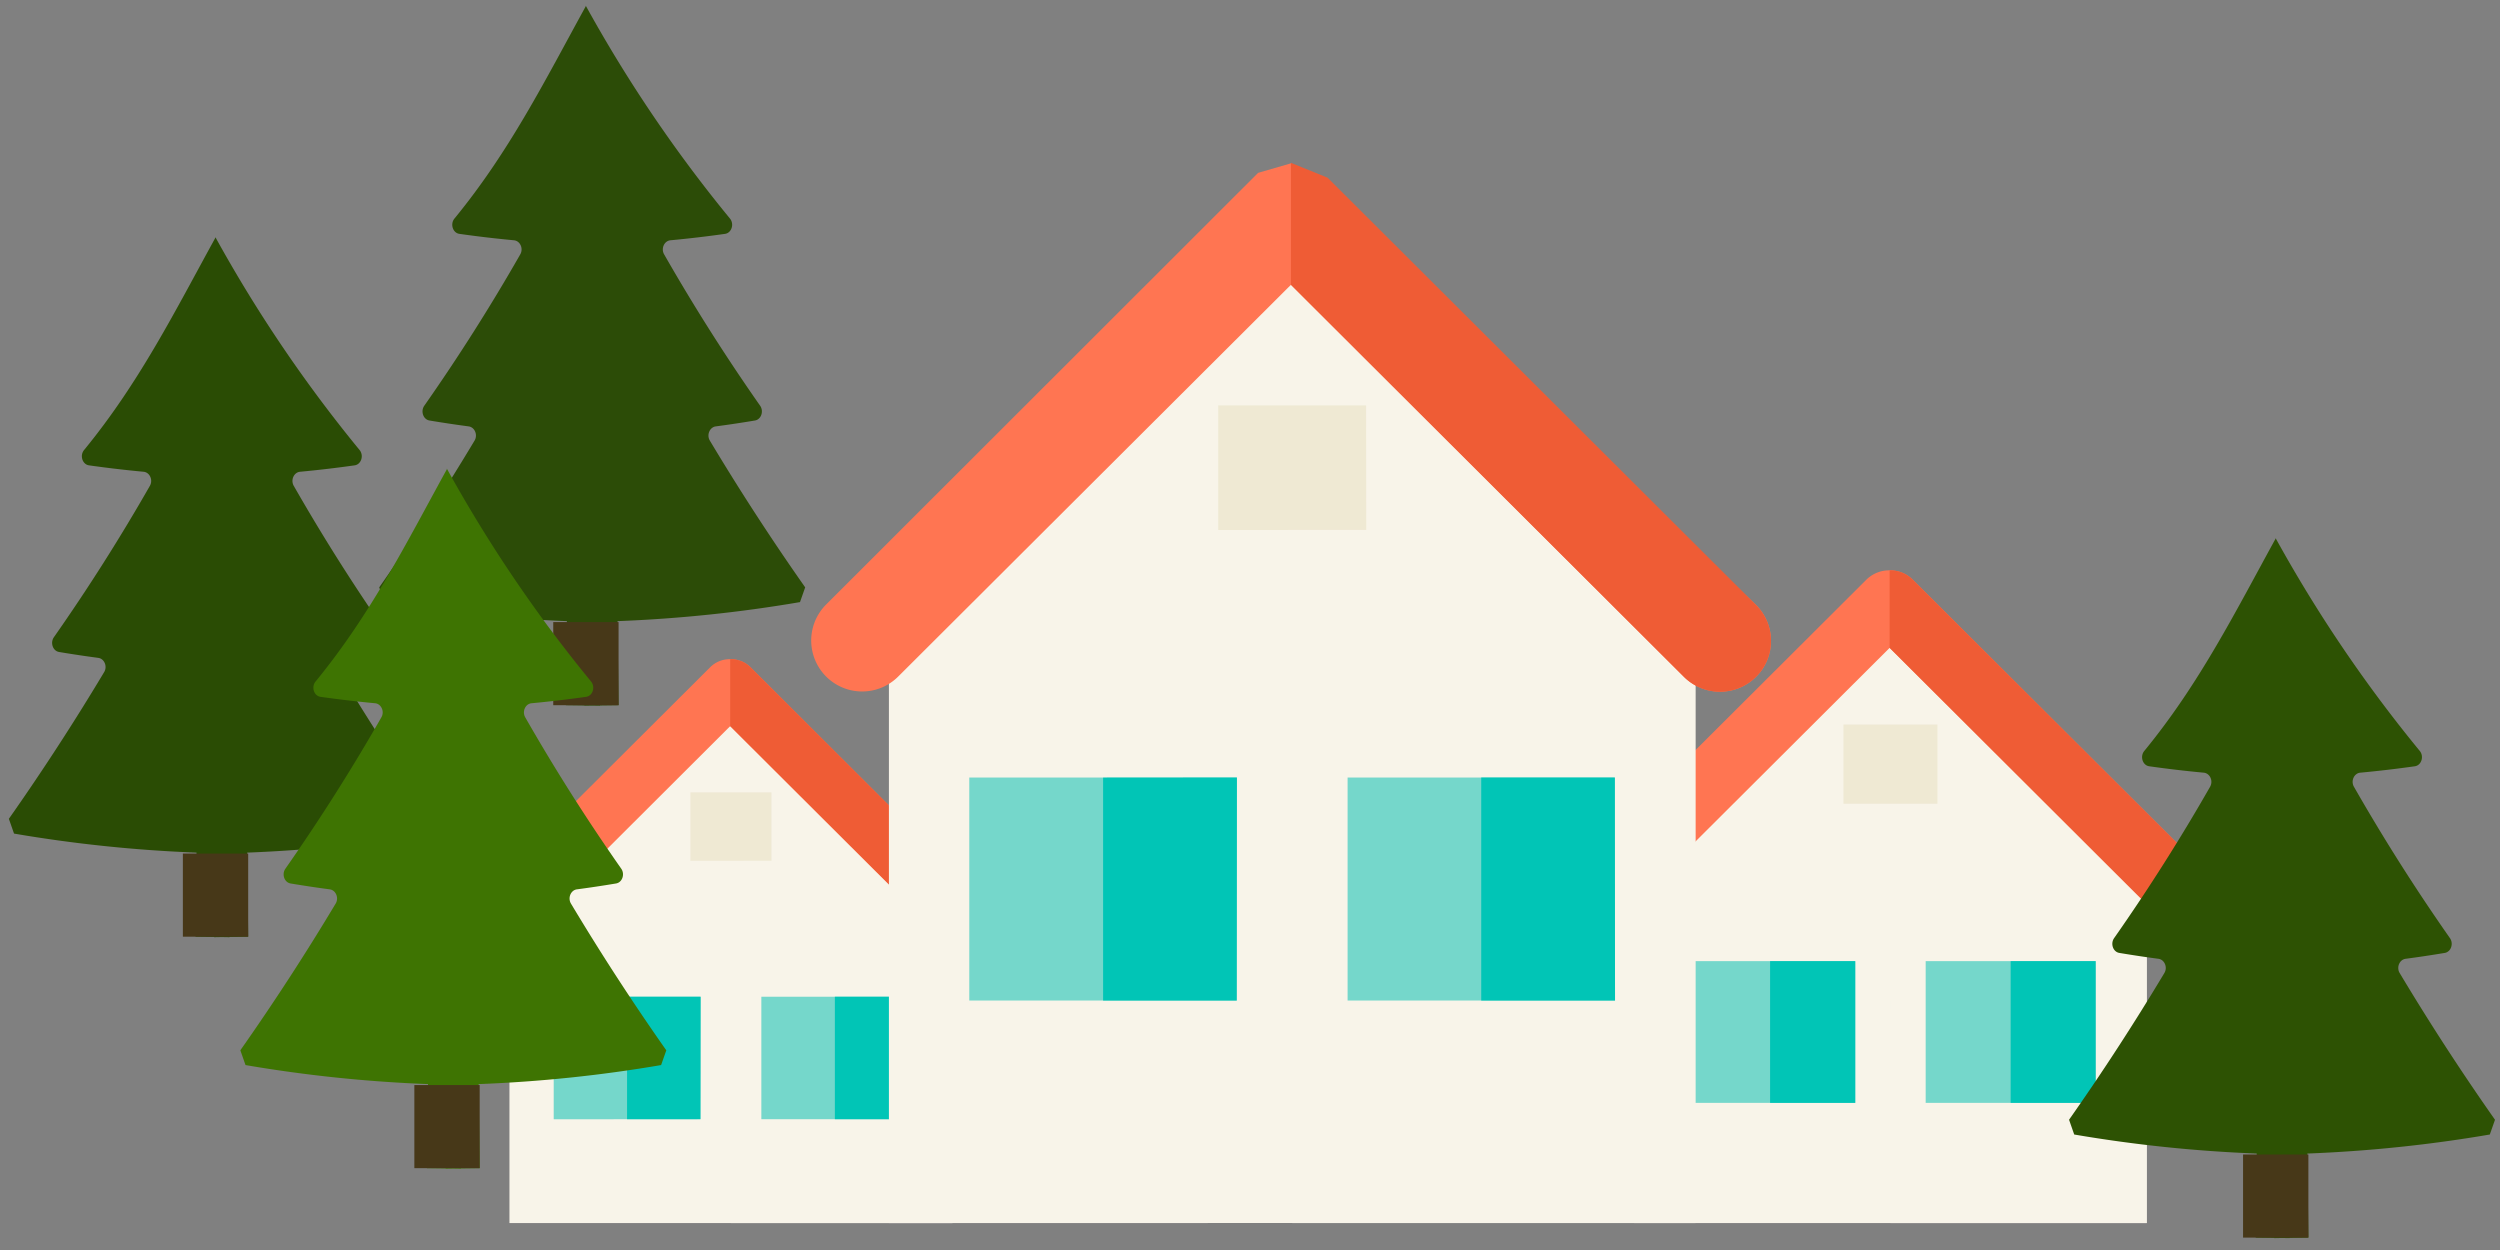 <svg width="108" height="54" xmlns="http://www.w3.org/2000/svg"><rect width="100%" height="100%" fill="#808080" stroke="none"/><g fill="none" fill-rule="evenodd"><path fill="#F8F4E9" d="M22.008 52.837v-14.26l19.137-.003v14.263"/><path fill="#F8F4E9" d="M31.574 52.837V38.574h9.571v14.263"/><path fill="#F8F4E9" d="M21.627 40.574l9.947-11.759 9.776 11.759z"/><path fill="#F8F4E9" d="M41.35 38.574l-9.776-9.759v9.759z"/><path d="M42.582 38.965l-10.16-10.139a1.203 1.203 0 00-.877-.349c-.31-.006-.629.11-.87.352L20.51 38.965a1.217 1.217 0 000 1.708c.474.47 1.237.47 1.711 0l9.324-9.304 9.325 9.3a1.21 1.21 0 001.712 0c.48-.47.48-1.235 0-1.704" fill="#FF7552"/><path d="M40.87 40.67a1.21 1.21 0 001.713 0 1.19 1.19 0 000-1.706l-10.16-10.138a1.2 1.2 0 00-.878-.349v2.892l9.325 9.3z" fill="#EF5C35"/><path fill="#75D7CB" d="M23.92 48.353V43.06h6.345l-.006 5.288m2.631.002v-5.29h6.346v5.29"/><path fill="#01C5B6" d="M27.089 48.35v-5.29h3.176l-.007 5.29m5.808 0v-5.29h3.17v5.29"/><path fill="#EFE9D3" d="M33.328 37.184l-3.502.003V34.23h3.502z"/><path fill="#F8F4E9" d="M70.597 52.837l-.008-16.507 22.15-.003v16.51"/><path fill="#F8F4E9" d="M81.668 52.837L81.66 36.33l11.078-.003v16.51"/><path fill="#F8F4E9" d="M70.143 38.33l11.518-13.296 11.318 13.292z"/><path fill="#F8F4E9" d="M92.979 36.327L81.661 25.034V36.33z"/><path d="M94.409 36.782L82.636 25.049a1.378 1.378 0 00-1.003-.41 1.4 1.4 0 00-1.013.41L68.856 36.782a1.392 1.392 0 000 1.975 1.403 1.403 0 001.98-.003l10.797-10.767 10.796 10.767a1.4 1.4 0 001.98 0 1.394 1.394 0 000-1.972" fill="#FF7552"/><path d="M92.428 38.754a1.4 1.4 0 001.98 0 1.394 1.394 0 000-1.972L82.637 25.048a1.379 1.379 0 00-1.004-.41v3.35l10.795 10.766z" fill="#EF5C35"/><path fill="#75D7CB" d="M72.803 47.644V41.52h7.344v6.125m3.042-.001V41.52h7.343v6.125"/><path fill="#01C5B6" d="M76.468 47.644V41.52h3.678v6.125m6.714-.001V41.52h3.672v6.125"/><path fill="#EFE9D3" d="M79.637 34.722h4.06v-3.423h-4.06z"/><path fill="#F8F4E9" d="M38.401 52.837V25.425l34.84-.003v27.41"/><path fill="#F8F4E9" d="M55.825 52.837V25.422h17.417v27.415"/><path fill="#F8F4E9" d="M55.825 7.656l17.791 21.766-35.915.003z"/><path fill="#F8F4E9" d="M55.825 7.656v17.766h17.791z"/><path d="M54.349 7.468l-18.68 18.667a2.201 2.201 0 003.12 3.105l16.98-16.937L72.746 29.24a2.207 2.207 0 003.114 0 2.184 2.184 0 000-3.105L55.768 7.056l-1.419.412z" fill="#FF7552"/><path d="M55.768 7.035v5.268L72.746 29.24a2.208 2.208 0 003.114 0 2.185 2.185 0 000-3.105L57.352 7.677" fill="#EF5C35"/><path fill="#75D7CB" d="M53.426 43.224H41.873v-9.635h11.56zm16.343 0H58.216v-9.635h11.545z"/><path fill="#01C5B6" d="M53.426 43.224h-5.772v-9.63l5.78-.005zm16.343 0h-5.78v-9.635h5.772z"/><path fill="#EFE9D3" d="M59.022 22.893l-6.395.003v-5.383h6.389z"/><path d="M9.304 10.244a60.456 60.456 0 006.23 9.197c.194.237.072.622-.214.662a49.51 49.51 0 01-2.357.277c-.267.025-.417.356-.273.608a84.108 84.108 0 004.148 6.54c.166.239.045.592-.224.638-.563.094-1.127.179-1.692.254-.264.035-.404.368-.257.614a103.71 103.71 0 004.119 6.34l-.224.637a60.37 60.37 0 01-7.883.822l.045 3.632-.805.011v.011l-.334-.006-.334.006v-.011l-.804-.011.044-3.632a60.37 60.37 0 01-7.883-.822l-.223-.638A103.71 103.71 0 004.5 29.034c.148-.246.008-.579-.256-.614-.565-.075-1.13-.16-1.692-.254-.27-.046-.39-.399-.224-.638a84.108 84.108 0 004.147-6.54c.145-.252-.006-.583-.272-.608a49.51 49.51 0 01-2.358-.277c-.285-.04-.408-.425-.213-.662 2.386-2.909 3.915-5.973 5.67-9.166z" fill="#2A4C04"/><path fill="#473818" d="M7.9 40.465h2.822v-3.591H7.9z"/><path d="M25.304.244a60.456 60.456 0 006.23 9.197c.194.237.072.622-.214.662a49.51 49.51 0 01-2.357.277c-.267.025-.417.356-.273.608a84.108 84.108 0 004.148 6.54c.166.239.045.592-.224.638-.563.094-1.127.179-1.692.254-.264.035-.404.368-.257.614a103.71 103.71 0 004.119 6.34l-.224.637a60.37 60.37 0 01-7.883.822l.045 3.632-.805.011v.011l-.334-.006-.334.006v-.011l-.804-.011.044-3.632a60.37 60.37 0 01-7.883-.822l-.223-.638a103.71 103.71 0 004.118-6.339c.148-.246.008-.579-.256-.614-.565-.075-1.13-.16-1.692-.254-.27-.046-.39-.399-.224-.638a84.108 84.108 0 004.147-6.54c.145-.252-.006-.583-.273-.608a49.51 49.51 0 01-2.357-.277c-.285-.04-.408-.425-.213-.662 2.386-2.909 3.915-5.973 5.67-9.166z" fill="#2C4C07"/><path fill="#473818" d="M23.9 30.465h2.822v-3.591H23.9z"/><path d="M98.304 23.244a60.456 60.456 0 006.23 9.197c.194.237.072.622-.214.662a49.51 49.51 0 01-2.357.277c-.267.025-.417.356-.273.608a84.108 84.108 0 004.148 6.54c.166.239.045.592-.224.638-.563.094-1.127.179-1.692.254-.264.035-.404.368-.257.614a103.71 103.71 0 004.119 6.34l-.224.637a60.37 60.37 0 01-7.883.822l.045 3.632-.805.011v.01l-.334-.005-.334.006v-.011l-.804-.011.044-3.632a60.37 60.37 0 01-7.883-.822l-.223-.638a103.71 103.71 0 004.118-6.339c.148-.246.008-.579-.256-.614-.565-.075-1.13-.16-1.692-.254-.27-.046-.39-.399-.224-.638a84.108 84.108 0 004.147-6.54c.145-.252-.006-.583-.273-.608a49.51 49.51 0 01-2.357-.277c-.285-.04-.408-.425-.213-.662 2.386-2.909 3.915-5.973 5.67-9.166z" fill="#2D5203"/><path fill="#473818" d="M96.9 53.465h2.822v-3.591H96.9z"/><path d="M19.304 20.244a60.456 60.456 0 006.23 9.197c.194.237.072.622-.214.662a49.51 49.51 0 01-2.357.277c-.267.025-.417.356-.273.608a84.108 84.108 0 004.148 6.54c.166.239.045.592-.224.638-.563.094-1.127.179-1.692.254-.264.035-.404.368-.257.614a103.71 103.71 0 004.119 6.34l-.224.637a60.37 60.37 0 01-7.883.822l.045 3.632-.805.011v.011l-.334-.006-.334.006v-.011l-.804-.011.044-3.632a60.37 60.37 0 01-7.883-.822l-.223-.638a103.71 103.71 0 004.118-6.339c.148-.246.008-.579-.256-.614-.565-.075-1.13-.16-1.692-.254-.27-.046-.39-.399-.224-.638a84.108 84.108 0 004.147-6.54c.145-.252-.006-.583-.273-.608a49.51 49.51 0 01-2.357-.277c-.285-.04-.408-.425-.213-.662 2.386-2.909 3.915-5.973 5.67-9.166z" fill="#3E7402"/><path fill="#473818" d="M17.9 50.465h2.822v-3.591H17.9z"/></g></svg>